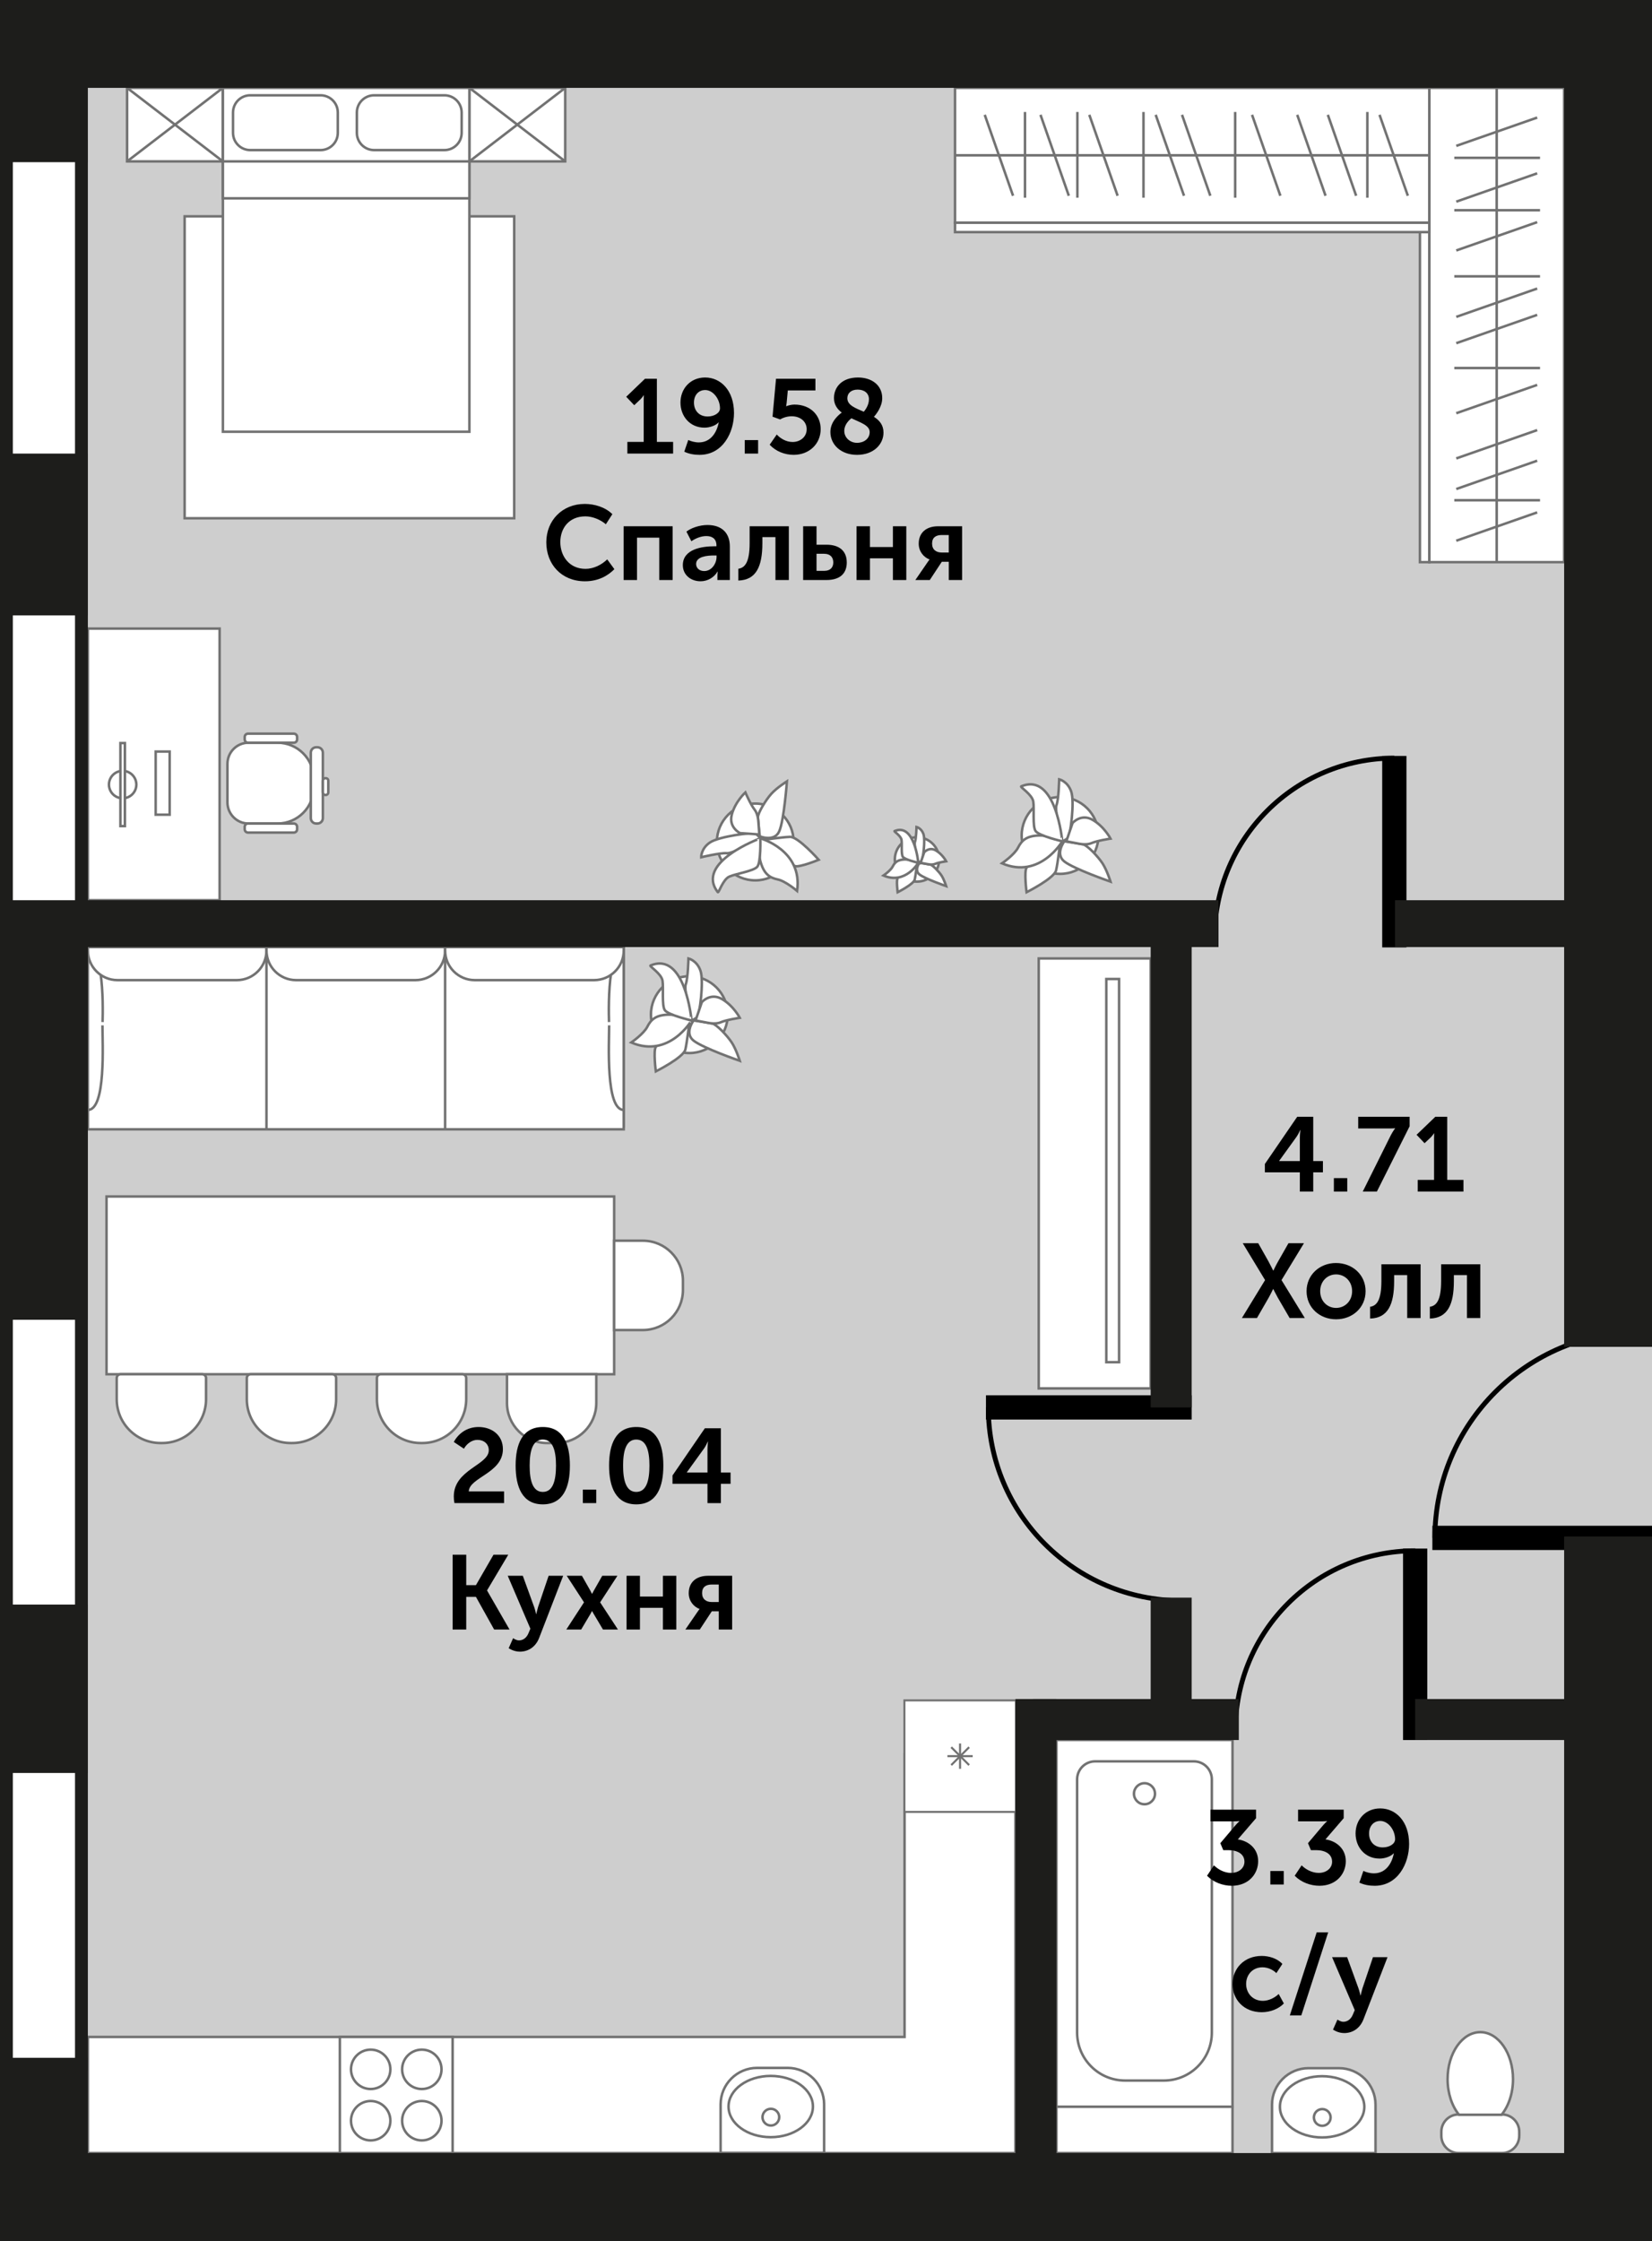 <?xml version="1.0" encoding="utf-8"?>
<!-- Generator: Adobe Illustrator 26.1.0, SVG Export Plug-In . SVG Version: 6.00 Build 0)  -->
<svg version="1.1" xmlns="http://www.w3.org/2000/svg" xmlns:xlink="http://www.w3.org/1999/xlink" x="0px" y="0px"
	 viewBox="0 0 340.616 462" enable-background="new 0 0 340.616 462" xml:space="preserve">
<rect x="0" y="0" width="340.616" height="462" fill="#333333" stroke="none"/>
<g id="пол">
	<rect x="15.465" y="14.265" fill="#CECECE" width="325.152" height="435.941"/>
	<rect x="1.325" y="31.775" fill="#FFFFFF" width="15.465" height="393.901"/>
</g>
<g id="мебель">
	
		<rect x="18.114" y="129.59" fill="#FFFFFF" stroke="#727272" stroke-width="0.518" stroke-miterlimit="10" width="27.171" height="56.002"/>
	
		<rect x="38.069" y="44.605" fill="#FFFFFF" stroke="#727272" stroke-width="0.518" stroke-miterlimit="10" width="67.95" height="62.241"/>
	<polygon fill="#FFFFFF" stroke="#727272" stroke-width="0.518" stroke-miterlimit="10" points="186.501,361.704 186.501,419.947 
		18.114,419.947 18.114,443.886 209.366,443.886 209.366,443.518 209.366,419.947 209.366,361.704 	"/>
	<g>
		
			<rect x="217.819" y="358.707" fill="#FFFFFF" stroke="#727272" stroke-width="0.518" stroke-miterlimit="10" width="36.307" height="75.626"/>
		<path fill="#FFFFFF" stroke="#727272" stroke-width="0.518" stroke-miterlimit="10" d="M239.956,428.934h-7.967
			c-5.47,0-9.905-4.435-9.905-9.905V366.84c0-2.05,1.662-3.712,3.712-3.712h20.353c2.05,0,3.712,1.662,3.712,3.712v52.189
			C249.862,424.499,245.427,428.934,239.956,428.934z"/>
		<circle fill="#FFFFFF" stroke="#727272" stroke-width="0.518" stroke-miterlimit="10" cx="235.973" cy="369.802" r="2.168"/>
	</g>
	<g>
		<path fill="#FFFFFF" stroke="#727272" stroke-width="0.518" stroke-miterlimit="10" d="M300.752,435.922h8.924
			c1.972,0,3.571,1.599,3.571,3.571v0.822c0,1.972-1.599,3.571-3.571,3.571h-8.924c-1.972,0-3.571-1.599-3.571-3.571v-0.822
			C297.18,437.521,298.779,435.922,300.752,435.922z"/>
		<path fill="#FFFFFF" stroke="#727272" stroke-width="0.518" stroke-miterlimit="10" d="M311.958,428.641
			c0-5.35-3.02-9.687-6.745-9.687c-3.725,0-6.744,4.337-6.744,9.687c0,2.94,0.916,5.57,2.356,7.347h8.777
			C311.042,434.211,311.958,431.582,311.958,428.641z"/>
	</g>
	<g>
		
			<rect x="28.499" y="15.818" transform="matrix(2.346155e-07 1 -1 2.346155e-07 61.775 -10.385)" fill="#FFFFFF" stroke="#727272" stroke-width="0.518" stroke-miterlimit="10" width="15.162" height="19.754"/>
		
			<line fill="#FFFFFF" stroke="#727272" stroke-width="0.518" stroke-miterlimit="10" x1="26.203" y1="33.276" x2="45.957" y2="18.114"/>
		
			<line fill="#FFFFFF" stroke="#727272" stroke-width="0.518" stroke-miterlimit="10" x1="26.203" y1="18.114" x2="45.957" y2="33.276"/>
	</g>
	<g>
		
			<rect x="99.079" y="15.818" transform="matrix(2.346155e-07 1 -1 2.346155e-07 132.355 -80.965)" fill="#FFFFFF" stroke="#727272" stroke-width="0.518" stroke-miterlimit="10" width="15.162" height="19.754"/>
		
			<line fill="#FFFFFF" stroke="#727272" stroke-width="0.518" stroke-miterlimit="10" x1="96.783" y1="33.276" x2="116.537" y2="18.114"/>
		
			<line fill="#FFFFFF" stroke="#727272" stroke-width="0.518" stroke-miterlimit="10" x1="96.783" y1="18.114" x2="116.537" y2="33.276"/>
	</g>
	<g>
		
			<rect x="54.576" y="158.791" transform="matrix(4.859473e-09 1 -1 4.859473e-09 287.395 140.677)" fill="#FFFFFF" stroke="#727272" stroke-width="0.518" stroke-miterlimit="10" width="37.567" height="110.49"/>
		
			<line fill="#FFFFFF" stroke="#727272" stroke-width="0.518" stroke-miterlimit="10" x1="91.774" y1="232.819" x2="91.774" y2="195.253"/>
		
			<line fill="#FFFFFF" stroke="#727272" stroke-width="0.518" stroke-miterlimit="10" x1="54.944" y1="232.819" x2="54.944" y2="195.253"/>
		<path fill="#FFFFFF" stroke="#727272" stroke-width="0.518" stroke-miterlimit="10" d="M128.604,195.621L128.604,195.621
			l0,32.472v4.358v-3.622c-3.763,0-3.008-13.67-3.008-17.433C125.596,211.396,124.841,195.621,128.604,195.621z"/>
		<path fill="#FFFFFF" stroke="#727272" stroke-width="0.518" stroke-miterlimit="10" d="M18.114,195.621L18.114,195.621l0,32.472
			v4.358v-3.622c3.763,0,3.008-13.67,3.008-17.433C21.122,211.396,21.877,195.621,18.114,195.621z"/>
		<path fill="#FFFFFF" stroke="#727272" stroke-width="0.518" stroke-miterlimit="10" d="M18.114,195.955v-0.703h36.83v0.703
			c0,3.375-2.736,6.111-6.111,6.111H24.225C20.85,202.066,18.114,199.33,18.114,195.955z"/>
		<path fill="#FFFFFF" stroke="#727272" stroke-width="0.518" stroke-miterlimit="10" d="M54.944,195.955v-0.703h36.83v0.703
			c0,3.375-2.736,6.111-6.111,6.111H61.055C57.68,202.066,54.944,199.33,54.944,195.955z"/>
		<path fill="#FFFFFF" stroke="#727272" stroke-width="0.518" stroke-miterlimit="10" d="M91.774,195.955v-0.703h36.83v0.703
			c0,3.375-2.736,6.111-6.111,6.111H97.885C94.51,202.066,91.774,199.33,91.774,195.955z"/>
	</g>
	<g>
		<circle fill="#FFFFFF" stroke="#727272" stroke-width="0.518" stroke-miterlimit="10" cx="218.57" cy="172.245" r="7.918"/>
		<path fill="#FFFFFF" stroke="#727272" stroke-width="0.518" stroke-miterlimit="10" d="M219.028,173.447
			c0,0-1.657-6.261-1.197-7.458s0.558-5.325,0.558-5.325s1.744,0.388,2.48,2.534c0.737,2.146-0.184,9.052-0.645,9.512
			S219.028,173.447,219.028,173.447z"/>
		<path fill="#FFFFFF" stroke="#727272" stroke-width="0.518" stroke-miterlimit="10" d="M228.972,181.763
			c0,0-0.737-2.362-1.657-3.774s-3.131-3.714-3.959-3.898c-0.829-0.184-3.908-0.645-3.908-0.645s-1.974,2.607,0,4.158
			C221.422,179.155,228.972,181.763,228.972,181.763z"/>
		<path fill="#FFFFFF" stroke="#727272" stroke-width="0.518" stroke-miterlimit="10" d="M218.57,173.815
			c0,0-0.441,3.959-0.82,5.617c-0.38,1.657-6.088,4.512-6.088,4.512s-0.552-4.235,0-5.064c0.552-0.829,4.143-3.284,4.604-3.76
			C216.726,174.644,218.57,173.815,218.57,173.815z"/>
		<path fill="#FFFFFF" stroke="#727272" stroke-width="0.518" stroke-miterlimit="10" d="M206.598,177.989
			c0,0,2.578-1.78,3.315-3.253c0.737-1.473,1.749-2.394,4.235-2.486s4.88,1.197,4.88,1.197S214.424,181.334,206.598,177.989z"/>
		<path fill="#FFFFFF" stroke="#727272" stroke-width="0.518" stroke-miterlimit="10" d="M221.145,169.672
			c0,0,1.75-2.026,4.144-0.645c2.394,1.381,3.683,3.867,3.683,3.867s-2.7,0.405-3.913,0.921c-1.213,0.516-2.771,0.077-3.251,0
			c-0.48-0.077-1.951-0.368-1.951-0.368L221.145,169.672z"/>
		<path fill="#FFFFFF" stroke="#727272" stroke-width="0.518" stroke-miterlimit="10" d="M210.557,162.121
			c-0.306,0.129,2.256,1.657,2.486,3.131c0.23,1.473-0.184,5.039,0.46,6.052c0.645,1.013,5.524,2.143,5.524,2.143
			S217.739,159.083,210.557,162.121z"/>
	</g>
	<g>
		<circle fill="#FFFFFF" stroke="#727272" stroke-width="0.518" stroke-miterlimit="10" cx="155.723" cy="173.583" r="7.918"/>
		<path fill="#FFFFFF" stroke="#727272" stroke-width="0.518" stroke-miterlimit="10" d="M156.767,172.832
			c0,0-5.626,3.209-6.901,3.072c-1.275-0.138-5.29,0.828-5.29,0.828s-0.072-1.785,1.813-3.048c1.885-1.263,8.795-2.146,9.359-1.819
			C156.311,172.191,156.767,172.832,156.767,172.832z"/>
		<path fill="#FFFFFF" stroke="#727272" stroke-width="0.518" stroke-miterlimit="10" d="M162.251,161.086
			c0,0-2.093,1.318-3.222,2.571s-2.786,3.979-2.751,4.827c0.035,0.848,0.38,3.942,0.38,3.942s3.027,1.239,4.019-1.068
			C161.67,169.052,162.251,161.086,162.251,161.086z"/>
		<path fill="#FFFFFF" stroke="#727272" stroke-width="0.518" stroke-miterlimit="10" d="M157.241,173.179
			c0,0,3.94-0.591,5.639-0.649s5.924,4.726,5.924,4.726s-3.952,1.621-4.894,1.3c-0.943-0.321-4.238-3.161-4.816-3.484
			C158.515,174.749,157.241,173.179,157.241,173.179z"/>
		<path fill="#FFFFFF" stroke="#727272" stroke-width="0.518" stroke-miterlimit="10" d="M164.349,183.679
			c0,0-2.382-2.035-3.995-2.368c-1.613-0.334-2.763-1.076-3.49-3.455c-0.727-2.379-0.096-5.024-0.096-5.024
			S165.572,175.256,164.349,183.679z"/>
		<path fill="#FFFFFF" stroke="#727272" stroke-width="0.518" stroke-miterlimit="10" d="M152.575,171.755
			c0,0-2.407-1.171-1.687-3.839c0.72-2.668,2.792-4.552,2.792-4.552s1.085,2.505,1.895,3.546s0.786,2.659,0.835,3.142
			s0.145,1.98,0.145,1.98L152.575,171.755z"/>
		<path fill="#FFFFFF" stroke="#727272" stroke-width="0.518" stroke-miterlimit="10" d="M147.996,183.926
			c0.204,0.262,1.023-2.606,2.387-3.206c1.365-0.601,4.917-1.116,5.731-1.999c0.813-0.883,0.653-5.889,0.653-5.889
			S143.216,177.765,147.996,183.926z"/>
	</g>
	<g>
		<circle fill="#FFFFFF" stroke="#727272" stroke-width="0.518" stroke-miterlimit="10" cx="189.072" cy="177.186" r="4.574"/>
		<path fill="#FFFFFF" stroke="#727272" stroke-width="0.518" stroke-miterlimit="10" d="M189.337,177.88
			c0,0-0.957-3.617-0.691-4.308c0.266-0.691,0.322-3.076,0.322-3.076s1.007,0.224,1.433,1.464c0.425,1.24-0.106,5.228-0.372,5.494
			S189.337,177.88,189.337,177.88z"/>
		<path fill="#FFFFFF" stroke="#727272" stroke-width="0.518" stroke-miterlimit="10" d="M195.081,182.684
			c0,0-0.425-1.364-0.957-2.18c-0.532-0.816-1.808-2.145-2.287-2.252s-2.257-0.372-2.257-0.372s-1.14,1.506,0,2.402
			C190.72,181.178,195.081,182.684,195.081,182.684z"/>
		<path fill="#FFFFFF" stroke="#727272" stroke-width="0.518" stroke-miterlimit="10" d="M189.072,178.093
			c0,0-0.255,2.287-0.474,3.244s-3.517,2.606-3.517,2.606s-0.319-2.447,0-2.925c0.319-0.479,2.393-1.897,2.659-2.172
			C188.007,178.572,189.072,178.093,189.072,178.093z"/>
		<path fill="#FFFFFF" stroke="#727272" stroke-width="0.518" stroke-miterlimit="10" d="M182.157,180.504
			c0,0,1.489-1.028,1.915-1.879c0.425-0.851,1.011-1.383,2.447-1.436c1.436-0.053,2.819,0.691,2.819,0.691
			S186.677,182.436,182.157,180.504z"/>
		<path fill="#FFFFFF" stroke="#727272" stroke-width="0.518" stroke-miterlimit="10" d="M190.56,175.7c0,0,1.011-1.17,2.394-0.372
			s2.127,2.234,2.127,2.234s-1.56,0.234-2.26,0.532c-0.701,0.298-1.601,0.045-1.878,0c-0.277-0.045-1.127-0.213-1.127-0.213
			L190.56,175.7z"/>
		<path fill="#FFFFFF" stroke="#727272" stroke-width="0.518" stroke-miterlimit="10" d="M184.444,171.338
			c-0.177,0.075,1.303,0.957,1.436,1.808c0.133,0.851-0.106,2.911,0.266,3.496s3.191,1.238,3.191,1.238
			S188.592,169.583,184.444,171.338z"/>
	</g>
	<g>
		<circle fill="#FFFFFF" stroke="#727272" stroke-width="0.518" stroke-miterlimit="10" cx="142.129" cy="209.182" r="7.918"/>
		<path fill="#FFFFFF" stroke="#727272" stroke-width="0.518" stroke-miterlimit="10" d="M142.587,210.383
			c0,0-1.657-6.261-1.197-7.458c0.46-1.197,0.558-5.325,0.558-5.325s1.744,0.388,2.48,2.534c0.737,2.146-0.184,9.052-0.645,9.512
			S142.587,210.383,142.587,210.383z"/>
		<path fill="#FFFFFF" stroke="#727272" stroke-width="0.518" stroke-miterlimit="10" d="M152.531,218.7
			c0,0-0.737-2.362-1.657-3.774c-0.921-1.412-3.131-3.714-3.959-3.898c-0.829-0.184-3.908-0.645-3.908-0.645s-1.974,2.607,0,4.158
			C144.98,216.092,152.531,218.7,152.531,218.7z"/>
		<path fill="#FFFFFF" stroke="#727272" stroke-width="0.518" stroke-miterlimit="10" d="M142.129,210.752
			c0,0-0.441,3.959-0.82,5.617c-0.38,1.657-6.088,4.512-6.088,4.512s-0.552-4.235,0-5.064c0.552-0.829,4.143-3.284,4.604-3.76
			C140.285,211.58,142.129,210.752,142.129,210.752z"/>
		<path fill="#FFFFFF" stroke="#727272" stroke-width="0.518" stroke-miterlimit="10" d="M130.156,214.926
			c0,0,2.578-1.78,3.315-3.253s1.749-2.394,4.235-2.486c2.486-0.092,4.88,1.197,4.88,1.197S137.983,218.271,130.156,214.926z"/>
		<path fill="#FFFFFF" stroke="#727272" stroke-width="0.518" stroke-miterlimit="10" d="M144.704,206.608
			c0,0,1.75-2.026,4.144-0.645c2.394,1.381,3.683,3.867,3.683,3.867s-2.7,0.405-3.913,0.921c-1.214,0.516-2.771,0.077-3.251,0
			c-0.48-0.077-1.951-0.368-1.951-0.368L144.704,206.608z"/>
		<path fill="#FFFFFF" stroke="#727272" stroke-width="0.518" stroke-miterlimit="10" d="M134.116,199.058
			c-0.306,0.129,2.256,1.657,2.486,3.131c0.23,1.473-0.184,5.039,0.46,6.052c0.645,1.013,5.524,2.143,5.524,2.143
			S141.298,196.02,134.116,199.058z"/>
	</g>
	<g>
		
			<rect x="214.171" y="197.6" fill="#FFFFFF" stroke="#727272" stroke-width="0.518" stroke-miterlimit="10" width="23.08" height="88.637"/>
		
			<rect x="228.105" y="201.836" fill="#FFFFFF" stroke="#727272" stroke-width="0.518" stroke-miterlimit="10" width="2.633" height="79"/>
	</g>
	<g>
		
			<rect x="259.707" y="53.102" transform="matrix(-9.215386e-07 1 -1 -9.215386e-07 375.605 -241.593)" fill="#FFFFFF" stroke="#727272" stroke-width="0.518" stroke-miterlimit="10" width="97.784" height="27.807"/>
		
			<rect x="244.837" y="66.039" transform="matrix(-9.215386e-07 1 -1 -9.215386e-07 360.735 -226.723)" fill="#FFFFFF" stroke="#727272" stroke-width="0.518" stroke-miterlimit="10" width="97.784" height="1.934"/>
		
			<line fill="#FFFFFF" stroke="#727272" stroke-width="0.518" stroke-miterlimit="10" x1="308.599" y1="18.114" x2="308.599" y2="115.897"/>
		
			<line fill="#FFFFFF" stroke="#727272" stroke-width="0.518" stroke-miterlimit="10" x1="299.852" y1="103.13" x2="317.53" y2="103.13"/>
		
			<line fill="#FFFFFF" stroke="#727272" stroke-width="0.518" stroke-miterlimit="10" x1="299.852" y1="75.876" x2="317.53" y2="75.876"/>
		
			<line fill="#FFFFFF" stroke="#727272" stroke-width="0.518" stroke-miterlimit="10" x1="299.852" y1="56.97" x2="317.53" y2="56.97"/>
		
			<line fill="#FFFFFF" stroke="#727272" stroke-width="0.518" stroke-miterlimit="10" x1="299.852" y1="43.342" x2="317.53" y2="43.342"/>
		
			<line fill="#FFFFFF" stroke="#727272" stroke-width="0.518" stroke-miterlimit="10" x1="299.852" y1="32.539" x2="317.53" y2="32.539"/>
		
			<line fill="#FFFFFF" stroke="#727272" stroke-width="0.518" stroke-miterlimit="10" x1="300.256" y1="30.077" x2="316.943" y2="24.239"/>
		
			<line fill="#FFFFFF" stroke="#727272" stroke-width="0.518" stroke-miterlimit="10" x1="300.256" y1="41.575" x2="316.943" y2="35.737"/>
		
			<line fill="#FFFFFF" stroke="#727272" stroke-width="0.518" stroke-miterlimit="10" x1="300.256" y1="51.637" x2="316.943" y2="45.799"/>
		
			<line fill="#FFFFFF" stroke="#727272" stroke-width="0.518" stroke-miterlimit="10" x1="300.256" y1="65.327" x2="316.942" y2="59.489"/>
		
			<line fill="#FFFFFF" stroke="#727272" stroke-width="0.518" stroke-miterlimit="10" x1="300.256" y1="70.753" x2="316.942" y2="64.915"/>
		
			<line fill="#FFFFFF" stroke="#727272" stroke-width="0.518" stroke-miterlimit="10" x1="300.256" y1="94.509" x2="316.942" y2="88.671"/>
		
			<line fill="#FFFFFF" stroke="#727272" stroke-width="0.518" stroke-miterlimit="10" x1="300.256" y1="100.82" x2="316.942" y2="94.982"/>
		
			<line fill="#FFFFFF" stroke="#727272" stroke-width="0.518" stroke-miterlimit="10" x1="300.256" y1="111.478" x2="316.942" y2="105.64"/>
		
			<line fill="#FFFFFF" stroke="#727272" stroke-width="0.518" stroke-miterlimit="10" x1="300.256" y1="85.192" x2="316.942" y2="79.354"/>
	</g>
	<g>
		
			<rect x="196.912" y="18.114" fill="#FFFFFF" stroke="#727272" stroke-width="0.518" stroke-miterlimit="10" width="97.784" height="27.807"/>
		
			<rect x="196.912" y="45.921" fill="#FFFFFF" stroke="#727272" stroke-width="0.518" stroke-miterlimit="10" width="97.784" height="1.934"/>
		
			<line fill="#FFFFFF" stroke="#727272" stroke-width="0.518" stroke-miterlimit="10" x1="196.912" y1="32.017" x2="294.696" y2="32.017"/>
		
			<line fill="#FFFFFF" stroke="#727272" stroke-width="0.518" stroke-miterlimit="10" x1="281.928" y1="40.764" x2="281.928" y2="23.086"/>
		
			<line fill="#FFFFFF" stroke="#727272" stroke-width="0.518" stroke-miterlimit="10" x1="254.674" y1="40.764" x2="254.674" y2="23.086"/>
		
			<line fill="#FFFFFF" stroke="#727272" stroke-width="0.518" stroke-miterlimit="10" x1="235.768" y1="40.764" x2="235.768" y2="23.086"/>
		
			<line fill="#FFFFFF" stroke="#727272" stroke-width="0.518" stroke-miterlimit="10" x1="222.141" y1="40.764" x2="222.141" y2="23.086"/>
		
			<line fill="#FFFFFF" stroke="#727272" stroke-width="0.518" stroke-miterlimit="10" x1="211.337" y1="40.764" x2="211.337" y2="23.086"/>
		
			<line fill="#FFFFFF" stroke="#727272" stroke-width="0.518" stroke-miterlimit="10" x1="208.875" y1="40.361" x2="203.037" y2="23.674"/>
		
			<line fill="#FFFFFF" stroke="#727272" stroke-width="0.518" stroke-miterlimit="10" x1="220.373" y1="40.361" x2="214.535" y2="23.674"/>
		
			<line fill="#FFFFFF" stroke="#727272" stroke-width="0.518" stroke-miterlimit="10" x1="230.435" y1="40.361" x2="224.597" y2="23.674"/>
		
			<line fill="#FFFFFF" stroke="#727272" stroke-width="0.518" stroke-miterlimit="10" x1="244.125" y1="40.361" x2="238.287" y2="23.674"/>
		
			<line fill="#FFFFFF" stroke="#727272" stroke-width="0.518" stroke-miterlimit="10" x1="249.552" y1="40.361" x2="243.714" y2="23.674"/>
		
			<line fill="#FFFFFF" stroke="#727272" stroke-width="0.518" stroke-miterlimit="10" x1="273.307" y1="40.361" x2="267.469" y2="23.674"/>
		
			<line fill="#FFFFFF" stroke="#727272" stroke-width="0.518" stroke-miterlimit="10" x1="279.618" y1="40.361" x2="273.78" y2="23.674"/>
		
			<line fill="#FFFFFF" stroke="#727272" stroke-width="0.518" stroke-miterlimit="10" x1="290.276" y1="40.361" x2="284.438" y2="23.674"/>
		
			<line fill="#FFFFFF" stroke="#727272" stroke-width="0.518" stroke-miterlimit="10" x1="263.991" y1="40.361" x2="258.153" y2="23.674"/>
	</g>
	<g>
		
			<rect x="21.967" y="246.673" fill="#FFFFFF" stroke="#727272" stroke-width="0.518" stroke-miterlimit="10" width="104.664" height="36.646"/>
		<path fill="#FFFFFF" stroke="#727272" stroke-width="0.518" stroke-miterlimit="10" d="M126.631,274.203v-18.415h5.922
			c4.561,0,8.258,3.697,8.258,8.258v1.9c0,4.561-3.697,8.258-8.258,8.258H126.631z"/>
		<path fill="#FFFFFF" stroke="#727272" stroke-width="0.518" stroke-miterlimit="10" d="M104.533,283.319h18.415v5.922
			c0,4.561-3.697,8.258-8.258,8.258h-1.9c-4.561,0-8.258-3.697-8.258-8.258V283.319z"/>
		<path fill="#FFFFFF" stroke="#727272" stroke-width="0.518" stroke-miterlimit="10" d="M78.49,283.319h16.857
			c0.43,0,0.779,0.349,0.779,0.779v4.364c0,4.991-4.046,9.037-9.037,9.037h-0.342c-4.991,0-9.037-4.046-9.037-9.037v-4.364
			C77.711,283.667,78.059,283.319,78.49,283.319z"/>
		<path fill="#FFFFFF" stroke="#727272" stroke-width="0.518" stroke-miterlimit="10" d="M51.668,283.319h16.857
			c0.43,0,0.779,0.349,0.779,0.779v4.364c0,4.991-4.046,9.037-9.037,9.037h-0.342c-4.991,0-9.037-4.046-9.037-9.037v-4.364
			C50.889,283.667,51.238,283.319,51.668,283.319z"/>
		<path fill="#FFFFFF" stroke="#727272" stroke-width="0.518" stroke-miterlimit="10" d="M24.846,283.319h16.857
			c0.43,0,0.779,0.349,0.779,0.779v4.364c0,4.991-4.046,9.037-9.037,9.037h-0.342c-4.991,0-9.037-4.046-9.037-9.037v-4.364
			C24.067,283.667,24.416,283.319,24.846,283.319z"/>
	</g>
	<g>
		<path fill="#FFFFFF" stroke="#727272" stroke-width="0.518" stroke-miterlimit="10" d="M51.248,153.12h5.977
			c4.126,0,7.471,3.345,7.471,7.471v1.719c0,4.126-3.345,7.471-7.471,7.471h-5.977c-2.404,0-4.353-1.949-4.353-4.353l0-7.955
			C46.895,155.069,48.844,153.12,51.248,153.12z"/>
		<path fill="#FFFFFF" stroke="#727272" stroke-width="0.518" stroke-miterlimit="10" d="M65.197,154.061h0.256
			c0.616,0,1.115,0.499,1.115,1.115l0,13.49c0,0.616-0.499,1.115-1.115,1.115h-0.256c-0.616,0-1.115-0.499-1.115-1.115l0-13.49
			C64.082,154.56,64.581,154.061,65.197,154.061z"/>
		<path fill="#FFFFFF" stroke="#727272" stroke-width="0.518" stroke-miterlimit="10" d="M67.186,160.435H67.07
			c-0.277,0-0.502,0.225-0.502,0.502v2.448c0,0.277,0.225,0.502,0.502,0.502h0.116c0.277,0,0.502-0.225,0.502-0.502v-2.448
			C67.688,160.66,67.463,160.435,67.186,160.435z"/>
		<path fill="#FFFFFF" stroke="#727272" stroke-width="0.518" stroke-miterlimit="10" d="M61.258,170.968v-0.511
			c0-0.373-0.303-0.676-0.676-0.676h-9.452c-0.373,0-0.676,0.303-0.676,0.676v0.511c0,0.373,0.303,0.676,0.676,0.676h9.452
			C60.956,171.644,61.258,171.341,61.258,170.968z"/>
		<path fill="#FFFFFF" stroke="#727272" stroke-width="0.518" stroke-miterlimit="10" d="M61.258,152.444v-0.511
			c0-0.373-0.303-0.676-0.676-0.676h-9.452c-0.373,0-0.676,0.303-0.676,0.676v0.511c0,0.373,0.303,0.676,0.676,0.676h9.452
			C60.956,153.12,61.258,152.817,61.258,152.444z"/>
	</g>
	<g>
		<circle fill="#FFFFFF" stroke="#727272" stroke-width="0.518" stroke-miterlimit="10" cx="25.289" cy="161.751" r="2.824"/>
		
			<rect x="16.726" y="161.291" transform="matrix(4.705751e-07 -1 1 4.705751e-07 -136.463 187.04)" fill="#FFFFFF" stroke="#727272" stroke-width="0.518" stroke-miterlimit="10" width="17.126" height="0.921"/>
	</g>
	
		<rect x="27.032" y="160.008" transform="matrix(4.705759e-07 -1 1 4.705759e-07 -127.912 194.989)" fill="#FFFFFF" stroke="#727272" stroke-width="0.518" stroke-miterlimit="10" width="13.013" height="2.885"/>
	<g>
		
			<rect x="186.475" y="350.554" fill="#FFFFFF" stroke="#727272" stroke-width="0.427" stroke-miterlimit="10" width="22.998" height="22.998"/>
		
			<line fill="#FFFFFF" stroke="#727272" stroke-width="0.427" stroke-miterlimit="10" x1="195.34" y1="362.052" x2="200.557" y2="362.052"/>
		
			<line fill="#FFFFFF" stroke="#727272" stroke-width="0.427" stroke-miterlimit="10" x1="197.949" y1="359.444" x2="197.949" y2="364.661"/>
		
			<line fill="#FFFFFF" stroke="#727272" stroke-width="0.427" stroke-miterlimit="10" x1="196.129" y1="360.208" x2="199.819" y2="363.897"/>
		
			<line fill="#FFFFFF" stroke="#727272" stroke-width="0.427" stroke-miterlimit="10" x1="199.819" y1="360.208" x2="196.129" y2="363.897"/>
	</g>
	<g>
		
			<rect x="35.921" y="28.15" transform="matrix(-3.267951e-07 -1 1 -3.267951e-07 17.807 124.933)" fill="#FFFFFF" stroke="#727272" stroke-width="0.518" stroke-miterlimit="10" width="70.898" height="50.825"/>
		
			<rect x="67.564" y="11.669" transform="matrix(-3.267960e-07 -1 1 -3.267960e-07 34.289 108.451)" fill="#FFFFFF" stroke="#727272" stroke-width="0.518" stroke-miterlimit="10" width="7.612" height="50.825"/>
		<path fill="#FFFFFF" stroke="#727272" stroke-width="0.518" stroke-miterlimit="10" d="M69.651,23.204l0,4.183
			c0,1.964-1.592,3.556-3.556,3.556l-14.496,0c-1.964,0-3.556-1.592-3.556-3.556v-4.183c0-1.964,1.592-3.556,3.556-3.556l14.496,0
			C68.059,19.648,69.651,21.24,69.651,23.204z"/>
		<path fill="#FFFFFF" stroke="#727272" stroke-width="0.518" stroke-miterlimit="10" d="M95.187,23.204v4.183
			c0,1.964-1.592,3.556-3.556,3.556l-14.496,0c-1.964,0-3.556-1.592-3.556-3.556v-4.183c0-1.964,1.592-3.556,3.556-3.556l14.496,0
			C93.595,19.648,95.187,21.24,95.187,23.204z"/>
	</g>
	<g>
		<path fill="#FFFFFF" stroke="#727272" stroke-width="0.518" stroke-miterlimit="10" d="M156.108,426.325h6.282
			c4.159,0,7.53,3.371,7.53,7.53l0,9.974h-21.342v-9.974C148.578,429.697,151.95,426.325,156.108,426.325z"/>
		
			<ellipse fill="#FFFFFF" stroke="#727272" stroke-width="0.518" stroke-miterlimit="10" cx="158.913" cy="434.293" rx="8.701" ry="6.314"/>
		<circle fill="#FFFFFF" stroke="#727272" stroke-width="0.518" stroke-miterlimit="10" cx="158.938" cy="436.481" r="1.724"/>
	</g>
	<g>
		<path fill="#FFFFFF" stroke="#727272" stroke-width="0.518" stroke-miterlimit="10" d="M269.798,426.382h6.282
			c4.159,0,7.53,3.371,7.53,7.53l0,9.974h-21.342v-9.974C262.267,429.753,265.639,426.382,269.798,426.382z"/>
		
			<ellipse fill="#FFFFFF" stroke="#727272" stroke-width="0.518" stroke-miterlimit="10" cx="272.602" cy="434.349" rx="8.701" ry="6.314"/>
		<circle fill="#FFFFFF" stroke="#727272" stroke-width="0.518" stroke-miterlimit="10" cx="272.627" cy="436.538" r="1.724"/>
	</g>
	<g>
		
			<rect x="70.076" y="419.947" fill="#FFFFFF" stroke="#727272" stroke-width="0.518" stroke-miterlimit="10" width="23.249" height="23.939"/>
		<g>
			<circle fill="#FFFFFF" stroke="#727272" stroke-width="0.518" stroke-miterlimit="10" cx="76.43" cy="426.619" r="4.06"/>
			<circle fill="#FFFFFF" stroke="#727272" stroke-width="0.518" stroke-miterlimit="10" cx="86.972" cy="426.619" r="4.06"/>
			<circle fill="#FFFFFF" stroke="#727272" stroke-width="0.518" stroke-miterlimit="10" cx="86.972" cy="437.213" r="4.06"/>
			<circle fill="#FFFFFF" stroke="#727272" stroke-width="0.518" stroke-miterlimit="10" cx="76.43" cy="437.213" r="4.06"/>
		</g>
	</g>
	
		<rect x="217.819" y="434.333" fill="#FFFFFF" stroke="#727272" stroke-width="0.518" stroke-miterlimit="10" width="36.307" height="9.553"/>
</g>
<g id="план">
	<g>
		
			<line fill="none" stroke="#000000" stroke-width="5" stroke-miterlimit="10" x1="203.291" y1="290.162" x2="245.705" y2="290.162"/>
		<path fill="none" stroke="#000000" stroke-miterlimit="10" d="M243.607,329.993c-21.998,0-39.831-17.833-39.831-39.831"/>
	</g>
	<g>
		
			<line fill="none" stroke="#000000" stroke-width="5" stroke-miterlimit="10" x1="291.784" y1="319.257" x2="291.784" y2="358.73"/>
		<path fill="none" stroke="#000000" stroke-miterlimit="10" d="M254.715,356.779c0-20.473,16.597-37.069,37.069-37.069"/>
	</g>
	<g>
		
			<line fill="none" stroke="#000000" stroke-width="5" stroke-miterlimit="10" x1="287.488" y1="155.846" x2="287.488" y2="195.319"/>
		<path fill="none" stroke="#000000" stroke-miterlimit="10" d="M250.419,193.367c0-20.473,16.597-37.069,37.069-37.069"/>
	</g>
	<g>
		
			<line fill="none" stroke="#000000" stroke-width="5" stroke-miterlimit="10" x1="295.332" y1="317.058" x2="340.616" y2="317.058"/>
		<path fill="none" stroke="#000000" stroke-miterlimit="10" d="M338.377,274.531c-23.487,0-42.527,19.04-42.527,42.527"/>
	</g>
	<g>
		<g>
			<path d="M129.353,91.101h3.368V82.54c0-0.521,0.022-1.043,0.022-1.043h-0.043c0,0-0.195,0.369-0.695,0.869l-1.238,1.173
				l-1.651-1.738l3.867-3.716h2.456v13.016h3.346v2.412h-9.43V91.101z"/>
			<path d="M141.908,90.71c0.543,0.261,1.369,0.5,2.173,0.5c2.434,0,3.716-2.021,4.107-4.129h-0.043
				c-0.521,0.63-1.782,1.086-2.89,1.086c-3.042,0-4.954-2.39-4.954-5.171c0-2.847,2.021-5.171,5.084-5.171
				c3.216,0,5.954,2.672,5.954,7.322c0,4.041-2.325,8.626-7.105,8.626c-1.043,0-2.173-0.174-3.15-0.651L141.908,90.71z
				 M148.449,84.191c0-1.935-1.434-3.781-3.042-3.781c-1.456,0-2.325,1.13-2.325,2.586c0,1.564,0.978,2.868,2.824,2.868
				C147.297,85.864,148.449,85.126,148.449,84.191z"/>
			<path d="M153.551,90.731h2.76v2.781h-2.76V90.731z"/>
			<path d="M160.154,89.58c0.695,0.761,1.869,1.542,3.281,1.542c1.499,0,2.89-0.999,2.89-2.629c0-1.607-1.325-2.672-3.085-2.672
				c-0.826,0-1.695,0.238-2.391,0.651l-1.564-0.565l0.717-7.822h8.126v2.412h-5.693l-0.239,2.543
				c-0.044,0.412-0.109,0.717-0.109,0.717h0.043c0.282-0.152,1.086-0.348,1.651-0.348c3.411,0,5.432,2.281,5.432,5.062
				c0,3.042-2.368,5.302-5.562,5.302c-1.847,0-3.694-0.717-4.954-2.086L160.154,89.58z"/>
			<path d="M173.557,85.061c-0.934-0.718-1.607-1.651-1.607-2.999c0-2.173,1.564-4.236,4.954-4.236c2.868,0,4.997,1.607,4.997,4.258
				c0,1.782-1.281,3.368-1.716,3.847c1.13,0.717,1.978,1.673,1.978,3.259c0,2.369-2,4.585-5.454,4.585
				c-3.325,0-5.497-2.107-5.497-4.715C171.211,86.907,172.949,85.495,173.557,85.061z M176.708,91.296
				c1.434,0,2.607-0.869,2.607-2.216c0-1.412-1.956-1.978-3.781-2.847c-0.435,0.369-1.456,1.261-1.456,2.607
				C174.078,90.275,175.317,91.296,176.708,91.296z M179.163,82.301c0-1.217-0.935-1.978-2.325-1.978s-2.129,0.782-2.129,1.782
				c0,1.456,1.694,2.042,3.39,2.781C178.381,84.539,179.163,83.562,179.163,82.301z"/>
			<path d="M120.569,103.892c2.021,0,4.194,0.651,5.693,2.107l-1.347,2.086c-1.086-0.935-2.716-1.63-4.215-1.63
				c-3.39,0-5.171,2.455-5.171,5.302c0,2.89,1.847,5.52,5.193,5.52c1.651,0,3.303-0.805,4.477-1.956l1.478,2.021
				c-1.326,1.348-3.303,2.499-6.062,2.499c-4.846,0-7.975-3.498-7.975-8.04C112.638,107.324,115.919,103.892,120.569,103.892z"/>
			<path d="M128.582,108.497h10.104v11.082h-2.759v-8.734h-4.584v8.734h-2.76V108.497z"/>
			<path d="M147.243,112.626h0.478v-0.152c0-1.455-0.935-1.955-2.086-1.955c-1.086,0-2.194,0.456-3.085,1.064l-1.021-1.978
				c0.912-0.738,2.694-1.368,4.346-1.368c2.89,0,4.606,1.607,4.606,4.41v6.932h-2.564v-0.935c0-0.456,0.065-0.804,0.065-0.804
				h-0.043c-0.673,1.174-1.999,1.999-3.499,1.999c-1.999,0-3.65-1.304-3.65-3.324C140.789,113.19,144.787,112.626,147.243,112.626z
				 M145.2,117.732c1.543,0,2.542-1.564,2.542-2.912v-0.304h-0.478c-1.391,0-3.737,0.195-3.737,1.76
				C143.527,117.015,144.092,117.732,145.2,117.732z"/>
			<path d="M152.236,117.254c1.369-0.195,2.325-1.347,2.325-5.28v-3.477h8.083v11.082h-2.76v-8.844h-2.694v1.238
				c0,4.824-1.282,7.605-4.954,7.714V117.254z"/>
			<path d="M165.595,108.497h2.759v3.803h2.064c2.607,0,4.172,1.261,4.172,3.672c0,2.151-1.282,3.607-4.193,3.607h-4.802V108.497z
				 M169.963,117.688c1.26,0,1.847-0.738,1.847-1.738c0-1.021-0.587-1.781-1.891-1.781h-1.564v3.52H169.963z"/>
			<path d="M176.608,108.497h2.76v4.281h4.736v-4.281h2.76v11.082h-2.76v-4.477h-4.736v4.477h-2.76V108.497z"/>
			<path d="M191.162,116.037c0.26-0.413,0.499-0.673,0.499-0.673v-0.022c-1.238-0.456-2.237-1.673-2.237-3.259
				c0-2.281,1.586-3.586,3.976-3.586h4.976v11.082h-2.759v-3.759h-1.435l-2.477,3.759h-2.977L191.162,116.037z M195.616,113.908
				v-3.607h-1.435c-1.195,0-1.999,0.5-1.999,1.761c0,1.26,0.848,1.847,1.978,1.847H195.616z"/>
		</g>
	</g>
	<g>
		<g>
			<path d="M93.565,308.515c0-5.562,7.214-6.453,7.214-9.517c0-1.348-1.043-2.151-2.347-2.151c-1.173,0-2.216,0.826-2.781,1.825
				l-2.086-1.391c0.891-1.651,2.629-3.085,5.106-3.085c2.694,0,5.02,1.65,5.02,4.562c0,4.954-6.91,5.802-7.04,8.713h7.279v2.412
				H93.695C93.608,309.384,93.565,308.949,93.565,308.515z"/>
			<path d="M106.315,302.148c0-4.433,1.391-7.952,5.606-7.952s5.584,3.52,5.584,7.952s-1.369,7.996-5.584,7.996
				S106.315,306.581,106.315,302.148z M114.638,302.148c0-2.999-0.608-5.367-2.716-5.367s-2.716,2.368-2.716,5.367
				c0,3.042,0.608,5.433,2.716,5.433S114.638,305.19,114.638,302.148z"/>
			<path d="M120.174,307.103h2.76v2.781h-2.76V307.103z"/>
			<path d="M125.582,302.148c0-4.433,1.391-7.952,5.606-7.952s5.584,3.52,5.584,7.952s-1.369,7.996-5.584,7.996
				S125.582,306.581,125.582,302.148z M133.904,302.148c0-2.999-0.608-5.367-2.716-5.367s-2.716,2.368-2.716,5.367
				c0,3.042,0.608,5.433,2.716,5.433S133.904,305.19,133.904,302.148z"/>
			<path d="M138.658,304.19l6.671-9.734h3.303v9.127h1.999v2.324h-1.999v3.977h-2.76v-3.977h-7.214V304.19z M145.872,303.583v-4.781
				c0-0.76,0.108-1.607,0.108-1.607h-0.043c0,0-0.348,0.826-0.761,1.412l-3.563,4.933v0.044H145.872z"/>
			<path d="M93.326,320.522h2.803v6.28h1.999l3.628-6.28h3.042l-4.368,7.345v0.044l4.628,8.039h-3.172l-3.759-6.736h-1.999v6.736
				h-2.803V320.522z"/>
			<path d="M107.011,338.188c0.76,0,1.521-0.457,1.934-1.435l0.413-0.978l-4.672-10.908h3.107l2.325,6.389
				c0.217,0.587,0.413,1.499,0.413,1.499h0.044c0,0,0.195-0.869,0.369-1.456l2.173-6.432h2.999l-4.932,12.755
				c-0.761,2.021-2.369,2.89-3.998,2.89c-1.326,0-2.304-0.717-2.304-0.717l0.913-2.064
				C105.794,337.731,106.402,338.188,107.011,338.188z"/>
			<path d="M120.413,330.345l-3.563-5.477h3.129l1.717,3.021c0.152,0.282,0.348,0.695,0.348,0.695h0.043c0,0,0.217-0.413,0.37-0.695
				l1.716-3.021h3.129l-3.563,5.477l3.672,5.605h-3.086l-1.912-3.216c-0.152-0.239-0.326-0.587-0.326-0.587h-0.043
				c0,0-0.152,0.348-0.304,0.587l-1.912,3.216h-3.064L120.413,330.345z"/>
			<path d="M129.188,324.868h2.759v4.281h4.737v-4.281h2.759v11.082h-2.759v-4.477h-4.737v4.477h-2.759V324.868z"/>
			<path d="M143.742,332.408c0.261-0.413,0.5-0.673,0.5-0.673v-0.022c-1.238-0.456-2.238-1.673-2.238-3.259
				c0-2.281,1.586-3.586,3.976-3.586h4.976v11.082h-2.759v-3.759h-1.435l-2.477,3.759h-2.977L143.742,332.408z M148.196,330.279
				v-3.607h-1.435c-1.195,0-1.999,0.5-1.999,1.761c0,1.26,0.848,1.847,1.978,1.847H148.196z"/>
		</g>
	</g>
	<g>
		<g>
			<path d="M260.795,239.972l6.67-9.734h3.303v9.125h1.999v2.325h-1.999v3.977h-2.76v-3.977h-7.213V239.972z M268.008,239.362
				v-4.779c0-0.761,0.109-1.608,0.109-1.608h-0.044c0,0-0.348,0.825-0.761,1.412l-3.562,4.933v0.043H268.008z"/>
			<path d="M275.022,242.883h2.76v2.781h-2.76V242.883z"/>
			<path d="M286.754,234.062c0.5-0.957,0.891-1.413,0.891-1.413v-0.043c0,0-0.239,0.043-1.021,0.043h-6.584v-2.411h10.604v1.955
				l-6.757,13.472h-2.912L286.754,234.062z"/>
			<path d="M292.313,243.252h3.368v-8.561c0-0.521,0.021-1.043,0.021-1.043h-0.044c0,0-0.195,0.369-0.695,0.869l-1.238,1.173
				l-1.651-1.738l3.868-3.715h2.455v13.015h3.346v2.412h-9.43V243.252z"/>
			<path d="M260.839,263.908l-4.606-7.604h3.194l2.13,3.78c0.478,0.891,0.955,1.868,0.955,1.868h0.044c0,0,0.435-0.955,0.956-1.868
				l2.151-3.78h3.194l-4.629,7.604l4.803,7.822h-3.129l-2.412-4.15c-0.5-0.891-0.956-1.825-0.956-1.825h-0.044
				c0,0-0.435,0.935-0.934,1.825l-2.391,4.15h-3.107L260.839,263.908z"/>
			<path d="M275.458,260.388c3.39,0,6.105,2.412,6.105,5.802c0,3.411-2.716,5.802-6.084,5.802s-6.084-2.391-6.084-5.802
				C269.396,262.8,272.111,260.388,275.458,260.388z M275.48,269.645c1.804,0,3.303-1.391,3.303-3.455
				c0-2.042-1.499-3.454-3.303-3.454s-3.28,1.412-3.28,3.454C272.199,268.254,273.676,269.645,275.48,269.645z"/>
			<path d="M282.494,269.405c1.369-0.195,2.325-1.347,2.325-5.279v-3.477h8.083v11.081h-2.76v-8.844h-2.694v1.239
				c0,4.823-1.282,7.604-4.954,7.713V269.405z"/>
			<path d="M294.811,269.405c1.369-0.195,2.325-1.347,2.325-5.279v-3.477h8.083v11.081h-2.76v-8.844h-2.694v1.239
				c0,4.823-1.282,7.604-4.954,7.713V269.405z"/>
		</g>
	</g>
	<g>
		<g>
			<path d="M250.305,384.562c0.826,0.848,2.151,1.564,3.52,1.564c1.587,0,2.76-0.978,2.76-2.303c0-1.63-1.478-2.391-3.303-2.391
				h-1.064l-0.608-1.434l2.825-3.346c0.586-0.718,1.107-1.174,1.107-1.174v-0.043c0,0-0.478,0.064-1.369,0.064h-4.605v-2.412h9.408
				v1.761l-3.76,4.367c2.13,0.304,4.194,1.825,4.194,4.498c0,2.629-1.978,5.062-5.433,5.062c-1.825,0-3.759-0.695-5.105-2.064
				L250.305,384.562z"/>
			<path d="M261.926,385.735h2.759v2.781h-2.759V385.735z"/>
			<path d="M268.377,384.562c0.826,0.848,2.151,1.564,3.52,1.564c1.587,0,2.76-0.978,2.76-2.303c0-1.63-1.478-2.391-3.303-2.391
				h-1.064l-0.608-1.434l2.825-3.346c0.586-0.718,1.107-1.174,1.107-1.174v-0.043c0,0-0.478,0.064-1.369,0.064h-4.605v-2.412h9.408
				v1.761l-3.76,4.367c2.13,0.304,4.194,1.825,4.194,4.498c0,2.629-1.978,5.062-5.433,5.062c-1.825,0-3.759-0.695-5.105-2.064
				L268.377,384.562z"/>
			<path d="M281.105,385.714c0.543,0.261,1.369,0.5,2.173,0.5c2.434,0,3.716-2.021,4.106-4.129h-0.043
				c-0.521,0.63-1.781,1.086-2.89,1.086c-3.042,0-4.954-2.39-4.954-5.171c0-2.847,2.021-5.171,5.084-5.171
				c3.216,0,5.954,2.672,5.954,7.322c0,4.041-2.325,8.626-7.105,8.626c-1.043,0-2.173-0.174-3.15-0.651L281.105,385.714z
				 M287.647,379.195c0-1.935-1.435-3.781-3.043-3.781c-1.455,0-2.324,1.13-2.324,2.586c0,1.564,0.978,2.868,2.824,2.868
				C286.494,380.868,287.647,380.13,287.647,379.195z"/>
			<path d="M260.147,403.241c1.499,0,3.193,0.499,4.258,1.65l-1.238,1.891c-0.695-0.695-1.781-1.195-2.868-1.195
				c-2.042,0-3.368,1.543-3.368,3.434c0,1.869,1.326,3.477,3.455,3.477c1.174,0,2.434-0.608,3.26-1.412l1.064,1.955
				c-1.043,1.108-2.781,1.804-4.562,1.804c-3.673,0-6.02-2.586-6.02-5.802C254.127,405.892,256.474,403.241,260.147,403.241z"/>
			<path d="M271.484,398.374h2.368l-5.54,17.121h-2.369L271.484,398.374z"/>
			<path d="M276.979,416.821c0.76,0,1.521-0.457,1.934-1.435l0.413-0.978l-4.672-10.908h3.107l2.325,6.389
				c0.217,0.587,0.412,1.499,0.412,1.499h0.044c0,0,0.195-0.869,0.369-1.456l2.173-6.432h2.998l-4.932,12.755
				c-0.761,2.021-2.369,2.89-3.998,2.89c-1.326,0-2.304-0.717-2.304-0.717l0.913-2.064
				C275.762,416.364,276.37,416.821,276.979,416.821z"/>
		</g>
	</g>
	<rect x="15.465" y="28.907" fill="#1D1D1B" width="2.649" height="398.045"/>
	<rect y="28.907" fill="#1D1D1B" width="2.649" height="398.045"/>
	<rect fill="#1D1D1B" width="340.616" height="18.114"/>
	<rect y="443.886" fill="#1D1D1B" width="340.616" height="18.114"/>
	
		<rect x="263.471" y="375.798" transform="matrix(-1.836970e-16 1 -1 -1.836970e-16 716.414 53.295)" fill="#1D1D1B" width="136.177" height="18.114"/>
	
		<rect x="-5.294" y="429.536" transform="matrix(-1.836970e-16 1 -1 -1.836970e-16 447.649 429.536)" fill="#1D1D1B" width="28.701" height="18.114"/>
	
		<rect x="-8.302" y="339.107" transform="matrix(-1.836970e-16 1 -1 -1.836970e-16 357.221 339.107)" fill="#1D1D1B" width="34.718" height="18.114"/>
	
		<rect x="165.742" y="393.901" transform="matrix(-1.836970e-16 1 -1 -1.836970e-16 611.721 184.535)" fill="#1D1D1B" width="95.702" height="8.453"/>
	
		<rect x="191.608" y="236.065" transform="matrix(-1.836970e-16 1 -1 -1.836970e-16 481.77 -1.186)" fill="#1D1D1B" width="99.74" height="8.453"/>
	
		<rect x="228.025" y="338.597" transform="matrix(-1.836970e-16 1 -1 -1.836970e-16 584.302 101.346)" fill="#1D1D1B" width="26.907" height="8.453"/>
	
		<rect x="291.784" y="350.277" transform="matrix(-1 -1.224647e-16 1.224647e-16 -1 617.644 709.007)" fill="#1D1D1B" width="34.075" height="8.453"/>
	
		<rect x="212.989" y="350.277" transform="matrix(-1 -1.224647e-16 1.224647e-16 -1 468.414 709.007)" fill="#1D1D1B" width="42.436" height="8.453"/>
	
		<rect x="15.591" y="185.592" transform="matrix(-1 -1.224647e-16 1.224647e-16 -1 266.827 380.844)" fill="#1D1D1B" width="235.645" height="9.661"/>
	
		<rect x="287.633" y="185.592" transform="matrix(-1 -1.224647e-16 1.224647e-16 -1 617.199 380.844)" fill="#1D1D1B" width="41.933" height="9.661"/>
	
		<rect x="-7.623" y="101.136" transform="matrix(-1.836970e-16 1 -1 -1.836970e-16 119.25 101.136)" fill="#1D1D1B" width="33.36" height="18.114"/>
	
		<rect x="-4.981" y="10.34" transform="matrix(-1.836970e-16 1 -1 -1.836970e-16 28.454 10.34)" fill="#1D1D1B" width="28.077" height="18.114"/>
	
		<rect x="-34.19" y="219.782" transform="matrix(-1.836970e-16 1 -1 -1.836970e-16 237.896 219.782)" fill="#1D1D1B" width="86.494" height="18.114"/>
	
		<rect x="193.376" y="130.431" transform="matrix(-1.836970e-16 1 -1 -1.836970e-16 471.047 -192.072)" fill="#1D1D1B" width="276.366" height="18.114"/>
</g>
</svg>
